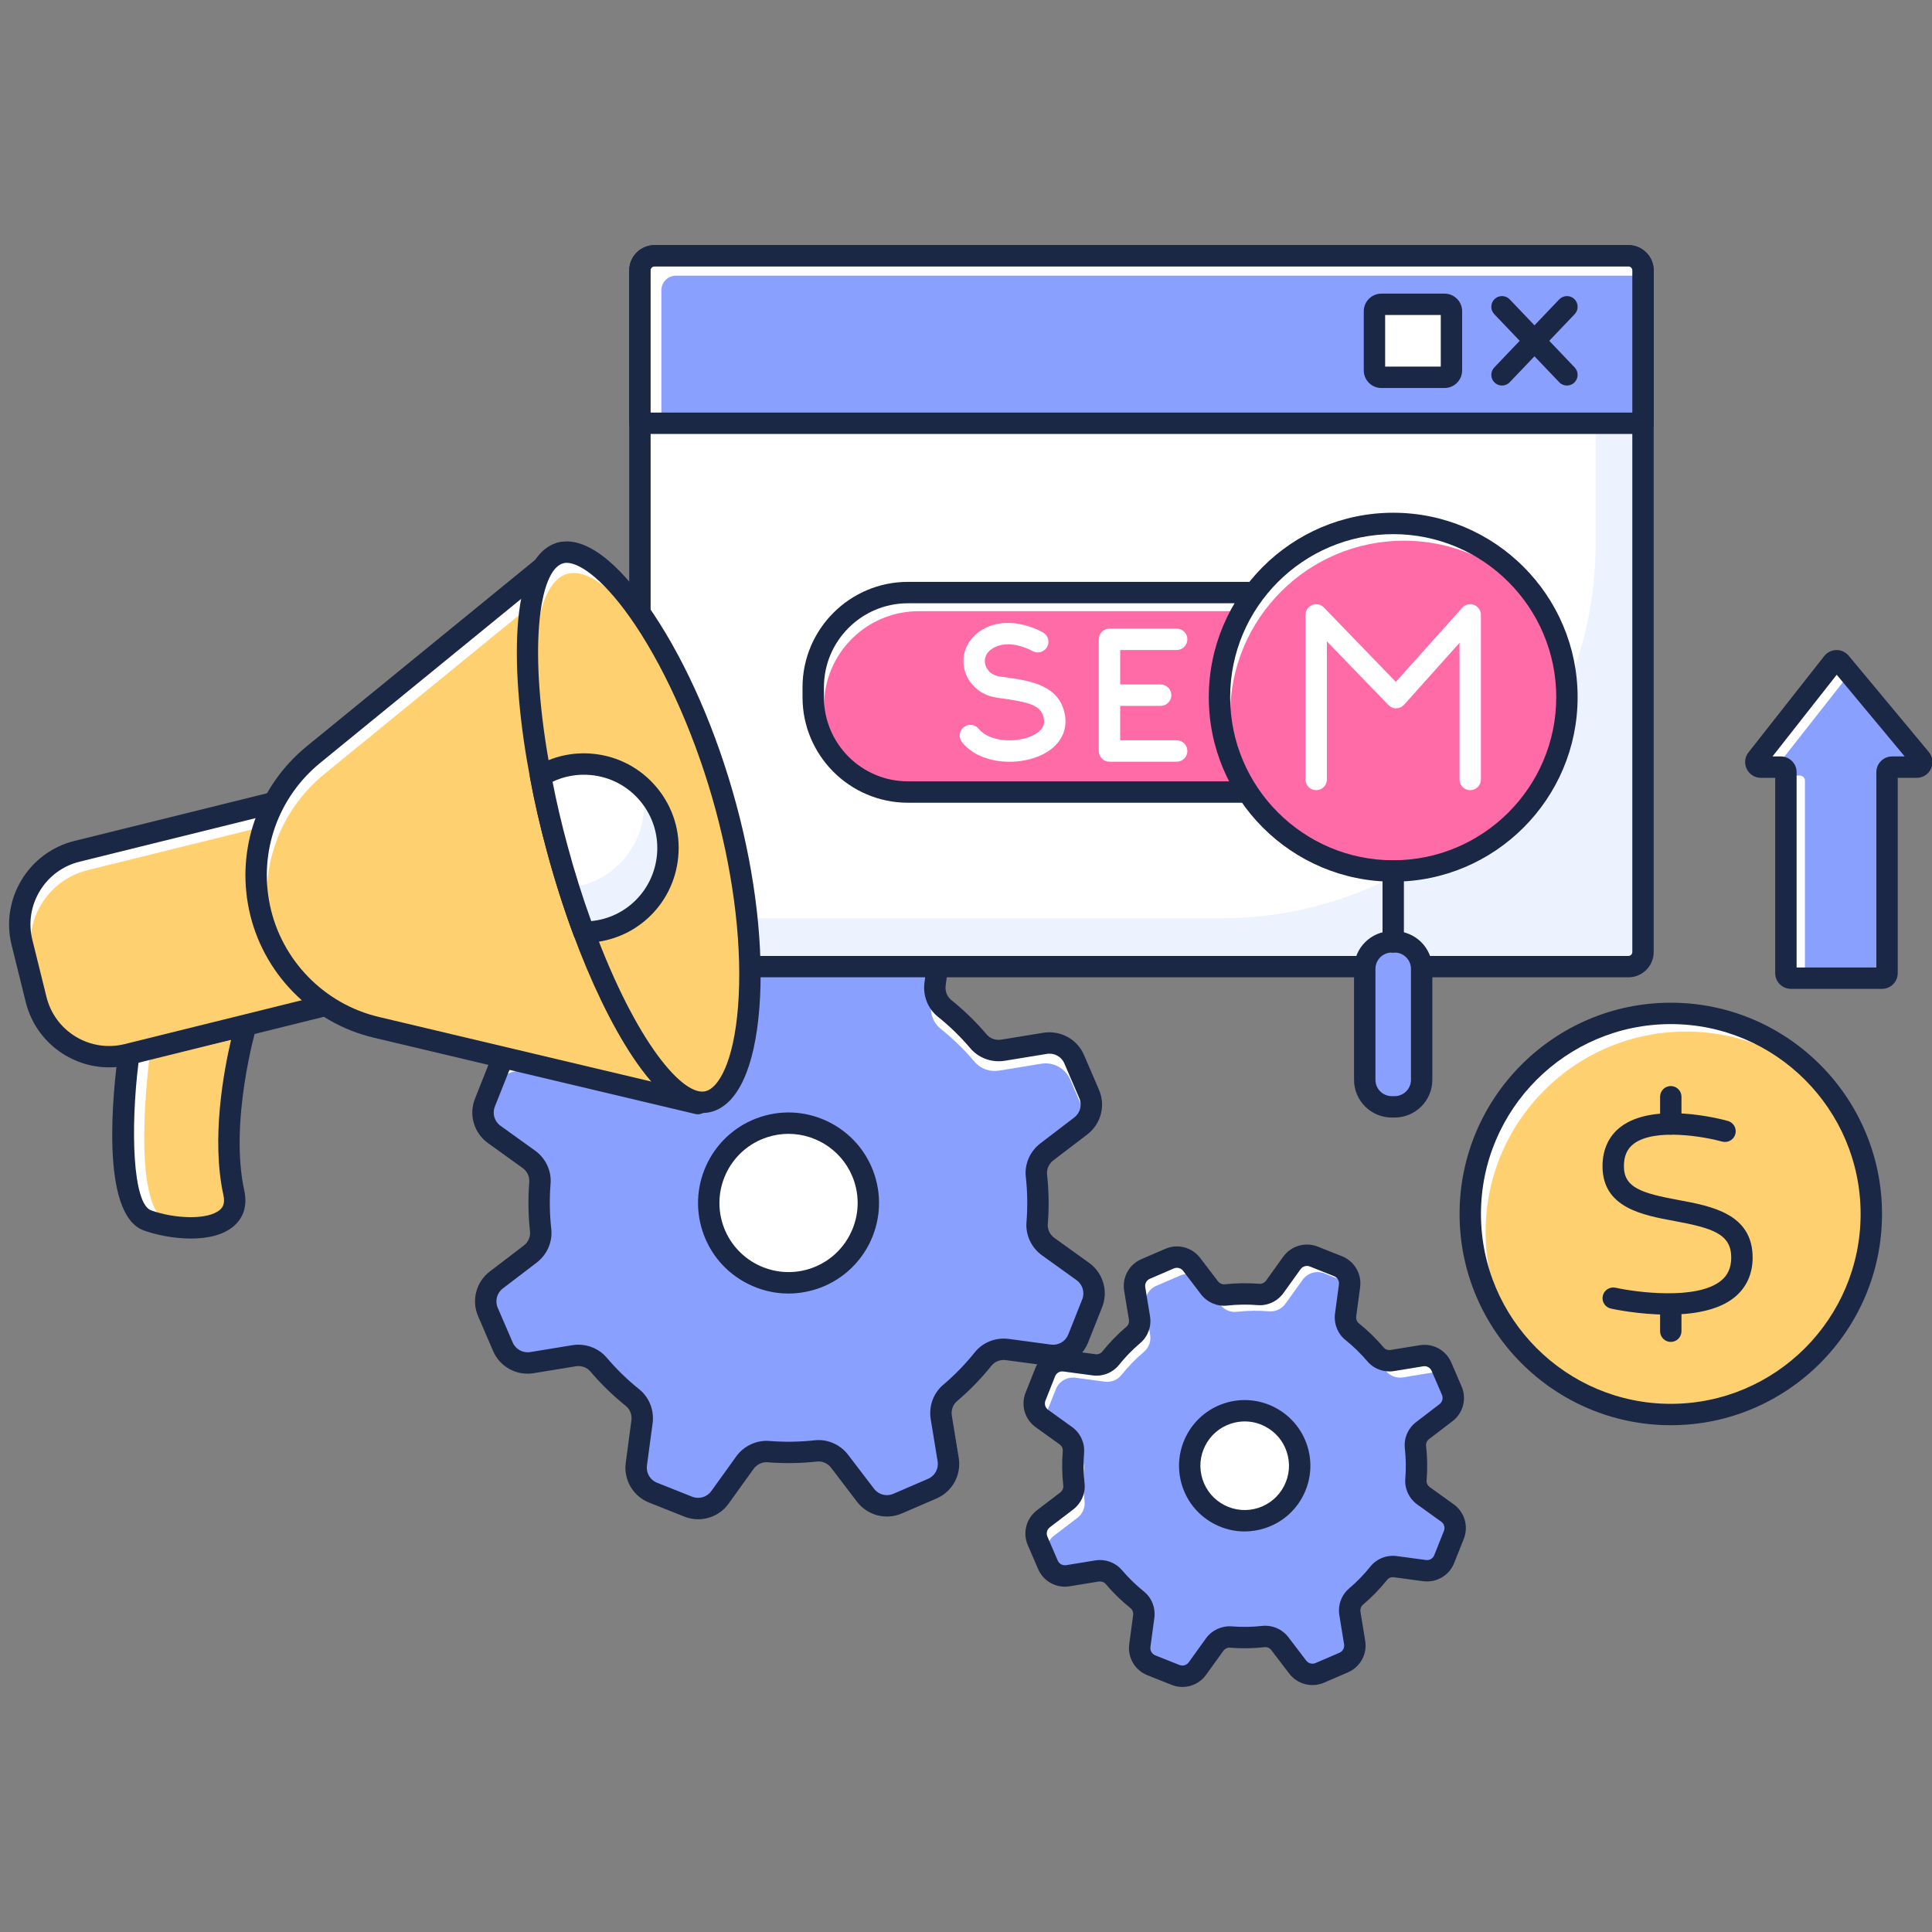 <?xml version="1.0" encoding="UTF-8"?> <svg xmlns="http://www.w3.org/2000/svg" xmlns:xlink="http://www.w3.org/1999/xlink" width="500" zoomAndPan="magnify" viewBox="0 0 375 375" height="500" preserveAspectRatio="xMidYMid meet" version="1.0"><rect x="0" y="0" width="375" height="375" fill="#808080" stroke="none"/><defs><clipPath id="b9bd74def5"><path d="M 198 241 L 285 241 L 285 327.438 L 198 327.438 Z M 198 241 " clip-rule="nonzero"></path></clipPath><clipPath id="3b2c0b7e43"><path d="M 122 47.387 L 321 47.387 L 321 190 L 122 190 Z M 122 47.387 " clip-rule="nonzero"></path></clipPath><clipPath id="b33e3f83cd"><path d="M 122 47.387 L 321 47.387 L 321 85 L 122 85 Z M 122 47.387 " clip-rule="nonzero"></path></clipPath></defs><path fill="#8aa0ff" d="M 211.402 212.336 L 208.492 205.586 C 207.547 203.391 205.227 202.121 202.867 202.508 L 194.684 203.844 C 192.914 204.133 191.098 203.512 189.941 202.145 C 187.93 199.773 185.711 197.625 183.332 195.719 C 181.93 194.594 181.254 192.797 181.492 191.023 L 182.594 182.809 C 182.91 180.438 181.574 178.152 179.352 177.273 L 172.523 174.555 C 170.301 173.672 167.762 174.414 166.367 176.355 L 161.531 183.086 C 160.48 184.539 158.758 185.383 156.969 185.238 C 153.926 184.992 150.844 185.035 147.754 185.375 C 145.969 185.574 144.223 184.781 143.133 183.352 L 138.102 176.766 C 136.652 174.863 134.094 174.195 131.898 175.141 L 125.148 178.051 C 122.953 179 121.68 181.316 122.07 183.68 L 123.406 191.863 C 123.695 193.633 123.074 195.449 121.703 196.609 C 119.336 198.621 117.188 200.832 115.277 203.215 C 114.156 204.613 112.359 205.293 110.582 205.059 L 102.371 203.953 C 100 203.633 97.715 204.973 96.832 207.195 L 94.121 214.023 C 93.238 216.25 93.98 218.785 95.922 220.184 L 102.648 225.023 C 104.105 226.066 104.949 227.789 104.801 229.582 C 104.551 232.625 104.594 235.711 104.938 238.801 C 105.133 240.578 104.344 242.328 102.918 243.418 L 96.328 248.449 C 94.426 249.898 93.758 252.461 94.703 254.66 L 97.613 261.406 C 98.559 263.602 100.883 264.875 103.242 264.488 L 111.426 263.152 C 113.191 262.859 115.008 263.484 116.172 264.852 C 118.176 267.219 120.391 269.371 122.777 271.277 C 124.176 272.402 124.852 274.195 124.613 275.973 L 123.516 284.188 C 123.195 286.559 124.531 288.84 126.754 289.723 L 133.582 292.441 C 135.805 293.324 138.348 292.582 139.742 290.637 L 144.582 283.91 C 145.625 282.449 147.348 281.613 149.137 281.758 C 152.184 282.004 155.27 281.961 158.352 281.621 C 160.137 281.422 161.883 282.215 162.973 283.645 L 168.004 290.23 C 169.453 292.133 172.012 292.801 174.211 291.855 L 180.957 288.945 C 183.156 287.996 184.422 285.68 184.039 283.316 L 182.699 275.133 C 182.414 273.363 183.035 271.547 184.402 270.387 C 186.77 268.375 188.918 266.164 190.832 263.781 C 191.949 262.375 193.746 261.699 195.527 261.938 L 203.738 263.043 C 206.109 263.363 208.391 262.023 209.273 259.797 L 211.984 252.973 C 212.871 250.746 212.129 248.203 210.188 246.809 L 203.457 241.973 C 202.004 240.926 201.164 239.203 201.305 237.414 C 201.559 234.371 201.512 231.285 201.168 228.195 C 200.973 226.41 201.762 224.664 203.191 223.578 L 209.781 218.547 C 211.684 217.098 212.352 214.535 211.402 212.336 " fill-opacity="1" fill-rule="nonzero"></path><path fill="#ffffff" d="M 96.074 211.152 C 96.953 208.934 99.242 207.594 101.613 207.914 L 109.824 209.012 C 111.598 209.254 113.395 208.574 114.516 207.176 C 116.426 204.789 118.574 202.574 120.941 200.57 C 122.312 199.41 122.934 197.59 122.645 195.824 L 122.609 195.59 C 122.355 195.965 122.055 196.309 121.703 196.609 C 119.336 198.621 117.188 200.832 115.277 203.215 C 114.156 204.613 112.359 205.293 110.582 205.059 L 102.371 203.953 C 100.004 203.633 97.715 204.973 96.832 207.195 L 94.121 214.023 C 93.762 214.926 93.684 215.879 93.832 216.793 L 96.074 211.152 " fill-opacity="1" fill-rule="nonzero"></path><path fill="#ffffff" d="M 122.109 183.941 C 122.656 183.113 123.426 182.426 124.387 182.012 L 131.137 179.102 C 133.332 178.152 135.891 178.82 137.34 180.723 L 142.375 187.312 C 143.461 188.742 145.207 189.535 146.992 189.336 C 150.082 188.992 153.164 188.953 156.207 189.199 C 157.996 189.34 159.719 188.5 160.77 187.047 L 165.605 180.316 C 167 178.375 169.539 177.633 171.762 178.516 L 178.59 181.23 C 180.816 182.113 182.148 184.398 181.832 186.77 L 180.73 194.98 C 180.492 196.758 181.168 198.555 182.57 199.676 C 184.953 201.586 187.168 203.734 189.18 206.102 C 190.336 207.473 192.152 208.094 193.926 207.805 L 202.105 206.469 C 204.461 206.078 206.785 207.352 207.734 209.547 L 210.641 216.297 C 210.781 216.625 210.875 216.961 210.949 217.301 C 211.91 215.859 212.121 213.996 211.402 212.336 L 208.492 205.586 C 207.547 203.391 205.227 202.121 202.867 202.508 L 194.684 203.844 C 192.914 204.133 191.098 203.512 189.941 202.141 C 187.93 199.773 185.711 197.625 183.332 195.719 C 181.93 194.594 181.254 192.797 181.492 191.023 L 182.594 182.809 C 182.91 180.438 181.574 178.156 179.352 177.273 L 172.523 174.555 C 170.301 173.672 167.762 174.414 166.367 176.355 L 161.531 183.086 C 160.48 184.539 158.758 185.383 156.973 185.238 C 153.926 184.992 150.84 185.035 147.754 185.375 C 145.969 185.574 144.223 184.781 143.133 183.352 L 138.102 176.766 C 136.652 174.863 134.094 174.195 131.898 175.141 L 125.148 178.051 C 122.953 179 121.684 181.316 122.07 183.68 L 122.109 183.941 " fill-opacity="1" fill-rule="nonzero"></path><path fill="#ffffff" d="M 182.738 275.363 C 182.016 276.438 181.723 277.777 181.938 279.09 L 183.234 287.012 C 183.938 285.945 184.258 284.641 184.039 283.316 L 182.738 275.363 " fill-opacity="1" fill-rule="nonzero"></path><path fill="#1a2745" d="M 112.27 261.004 C 114.371 261.004 116.398 261.91 117.75 263.504 C 119.652 265.75 121.777 267.82 124.074 269.66 C 126.012 271.211 127.008 273.738 126.672 276.254 L 125.57 284.461 C 125.379 285.895 126.18 287.262 127.52 287.793 L 134.352 290.512 C 135.691 291.047 137.211 290.598 138.059 289.426 L 142.895 282.699 C 144.375 280.641 146.848 279.496 149.305 279.688 C 152.223 279.93 155.191 279.883 158.125 279.559 C 160.59 279.281 163.082 280.363 164.625 282.383 L 169.652 288.969 C 170.527 290.117 172.066 290.523 173.387 289.949 L 180.137 287.039 C 181.461 286.465 182.227 285.074 181.992 283.652 L 180.652 275.465 C 180.246 272.965 181.164 270.41 183.059 268.805 C 185.309 266.898 187.379 264.77 189.211 262.477 C 190.762 260.543 193.27 259.551 195.801 259.883 L 204.012 260.988 C 205.449 261.164 206.809 260.375 207.344 259.035 L 210.059 252.207 C 210.59 250.863 210.145 249.34 208.973 248.492 L 202.25 243.656 C 200.191 242.18 199.039 239.719 199.238 237.246 C 199.477 234.32 199.434 231.352 199.109 228.426 C 198.832 225.957 199.914 223.465 201.934 221.93 L 208.52 216.895 C 209.668 216.02 210.07 214.484 209.496 213.16 L 206.59 206.41 C 206.016 205.086 204.625 204.32 203.199 204.559 L 195.02 205.895 C 192.527 206.297 189.961 205.383 188.355 203.484 C 186.445 201.238 184.32 199.168 182.035 197.34 C 180.094 195.781 179.098 193.262 179.438 190.746 L 180.535 182.535 C 180.73 181.102 179.93 179.734 178.586 179.203 L 171.758 176.484 C 170.41 175.945 168.891 176.402 168.051 177.566 L 163.215 184.297 C 161.734 186.355 159.27 187.48 156.801 187.309 C 153.879 187.066 150.906 187.113 147.98 187.438 C 145.531 187.727 143.027 186.633 141.484 184.617 L 136.453 178.023 C 135.578 176.879 134.047 176.477 132.715 177.047 L 125.973 179.957 C 124.645 180.527 123.883 181.922 124.117 183.344 L 125.457 191.531 C 125.863 194.035 124.938 196.586 123.051 198.195 C 120.801 200.098 118.73 202.227 116.895 204.512 C 115.348 206.457 112.82 207.449 110.305 207.113 L 102.098 206.012 C 100.652 205.824 99.293 206.621 98.762 207.965 L 96.051 214.793 C 95.516 216.133 95.961 217.656 97.133 218.5 L 103.859 223.336 C 105.918 224.812 107.066 227.27 106.867 229.754 C 106.629 232.672 106.676 235.641 107.004 238.57 C 107.273 241.039 106.191 243.527 104.176 245.066 L 97.586 250.098 C 96.441 250.973 96.039 252.512 96.609 253.836 L 99.52 260.586 C 100.09 261.906 101.484 262.66 102.906 262.441 L 111.09 261.102 C 111.48 261.035 111.875 261.004 112.27 261.004 Z M 135.512 294.887 C 134.609 294.887 133.695 294.719 132.816 294.367 L 125.988 291.652 C 122.875 290.418 121.012 287.23 121.457 283.91 L 122.555 275.699 C 122.703 274.621 122.289 273.547 121.48 272.895 C 118.977 270.891 116.656 268.637 114.586 266.191 C 113.918 265.402 112.828 265.02 111.762 265.199 L 103.574 266.535 C 100.27 267.078 97.031 265.305 95.707 262.227 L 92.801 255.477 C 91.473 252.402 92.406 248.832 95.07 246.797 L 101.66 241.766 C 102.523 241.105 102.988 240.059 102.875 239.027 C 102.52 235.832 102.477 232.598 102.73 229.414 C 102.816 228.379 102.32 227.34 101.438 226.707 L 94.711 221.867 C 91.988 219.91 90.957 216.371 92.191 213.258 L 94.902 206.426 C 96.145 203.309 99.32 201.441 102.648 201.898 L 110.855 202.996 C 111.945 203.145 113.008 202.73 113.656 201.918 C 115.656 199.422 117.91 197.105 120.363 195.027 C 121.152 194.355 121.535 193.273 121.359 192.195 L 120.016 184.016 C 119.477 180.707 121.25 177.473 124.324 176.145 L 131.07 173.234 C 134.16 171.914 137.723 172.84 139.754 175.504 L 144.785 182.098 C 145.449 182.965 146.504 183.445 147.523 183.312 C 150.715 182.961 153.953 182.91 157.137 183.168 C 158.145 183.246 159.207 182.762 159.844 181.875 L 164.68 175.148 C 166.637 172.426 170.18 171.395 173.289 172.625 L 180.117 175.34 C 183.23 176.578 185.098 179.766 184.652 183.086 L 183.551 191.293 C 183.406 192.371 183.82 193.445 184.629 194.094 C 187.121 196.094 189.441 198.348 191.52 200.801 C 192.191 201.59 193.273 201.969 194.352 201.793 L 202.531 200.457 C 205.836 199.941 209.07 201.691 210.402 204.766 L 213.309 211.52 C 214.637 214.59 213.703 218.164 211.039 220.199 L 204.449 225.227 C 203.582 225.891 203.117 226.934 203.234 227.965 C 203.586 231.16 203.637 234.395 203.375 237.586 C 203.293 238.617 203.789 239.656 204.672 240.289 L 211.398 245.125 C 214.117 247.082 215.156 250.621 213.918 253.734 L 211.203 260.566 C 209.969 263.684 206.789 265.555 203.461 265.098 L 195.25 264 C 194.188 263.848 193.102 264.266 192.449 265.078 C 190.449 267.574 188.191 269.891 185.746 271.973 C 184.953 272.637 184.574 273.723 184.75 274.793 L 186.09 282.98 C 186.629 286.285 184.855 289.523 181.781 290.852 L 175.031 293.762 C 171.965 295.09 168.395 294.152 166.352 291.492 L 161.324 284.898 C 160.664 284.035 159.609 283.559 158.586 283.684 C 155.391 284.035 152.16 284.082 148.969 283.824 C 147.973 283.734 146.902 284.238 146.262 285.121 L 141.426 291.852 C 140.023 293.801 137.809 294.887 135.512 294.887 " fill-opacity="1" fill-rule="nonzero"></path><path fill="#ffffff" d="M 167.789 228.723 C 170.426 236.859 165.969 245.594 157.832 248.234 C 149.691 250.871 140.957 246.414 138.316 238.273 C 135.684 230.133 140.141 221.398 148.277 218.762 C 156.414 216.125 165.148 220.582 167.789 228.723 " fill-opacity="1" fill-rule="nonzero"></path><path fill="#1a2745" d="M 153.043 220.078 C 151.676 220.078 150.289 220.289 148.918 220.734 C 141.879 223.02 138.016 230.594 140.293 237.633 C 142.578 244.672 150.148 248.539 157.191 246.258 C 164.227 243.98 168.098 236.395 165.816 229.363 C 163.98 223.691 158.703 220.078 153.043 220.078 Z M 153.035 251.074 C 150.297 251.074 147.578 250.426 145.07 249.141 C 140.891 247.012 137.789 243.375 136.344 238.914 C 133.359 229.699 138.426 219.777 147.637 216.789 C 156.852 213.797 166.777 218.871 169.762 228.082 C 172.75 237.297 167.684 247.223 158.469 250.207 C 156.688 250.781 154.855 251.074 153.035 251.074 " fill-opacity="1" fill-rule="nonzero"></path><path fill="#8aa0ff" d="M 281.785 269.926 L 279.785 265.27 C 279.133 263.758 277.531 262.883 275.906 263.152 L 270.27 264.07 C 269.051 264.273 267.801 263.844 267 262.898 C 265.617 261.27 264.09 259.785 262.449 258.473 C 261.484 257.699 261.02 256.461 261.184 255.238 L 261.941 249.578 C 262.16 247.945 261.242 246.371 259.707 245.766 L 255.004 243.895 C 253.469 243.289 251.723 243.797 250.762 245.137 L 247.43 249.773 C 246.711 250.773 245.523 251.355 244.289 251.254 C 242.195 251.082 240.066 251.113 237.938 251.352 C 236.711 251.484 235.508 250.938 234.762 249.957 L 231.293 245.414 C 230.293 244.105 228.531 243.645 227.02 244.297 L 222.367 246.305 C 220.855 246.957 219.98 248.555 220.246 250.18 L 221.168 255.816 C 221.363 257.039 220.938 258.285 219.996 259.086 C 218.367 260.473 216.883 261.996 215.57 263.637 C 214.793 264.602 213.559 265.07 212.336 264.906 L 206.676 264.148 C 205.043 263.93 203.469 264.852 202.863 266.383 L 200.992 271.086 C 200.387 272.617 200.895 274.363 202.234 275.328 L 206.867 278.66 C 207.871 279.383 208.453 280.57 208.352 281.801 C 208.18 283.898 208.207 286.027 208.441 288.152 C 208.582 289.379 208.035 290.582 207.055 291.332 L 202.512 294.797 C 201.203 295.801 200.742 297.562 201.395 299.074 L 203.402 303.727 C 204.055 305.238 205.652 306.113 207.277 305.848 L 212.914 304.926 C 214.133 304.727 215.383 305.156 216.18 306.098 C 217.566 307.73 219.09 309.211 220.734 310.527 C 221.695 311.297 222.164 312.535 222 313.762 L 221.238 319.418 C 221.02 321.051 221.945 322.625 223.477 323.234 L 228.18 325.105 C 229.711 325.711 231.457 325.203 232.422 323.859 L 235.754 319.227 C 236.477 318.227 237.664 317.645 238.895 317.746 C 240.992 317.918 243.113 317.887 245.242 317.648 C 246.469 317.512 247.676 318.059 248.426 319.043 L 251.891 323.586 C 252.891 324.895 254.652 325.352 256.168 324.699 L 260.816 322.695 C 262.328 322.043 263.203 320.441 262.938 318.816 L 262.016 313.184 C 261.816 311.961 262.246 310.711 263.188 309.91 C 264.82 308.527 266.301 307 267.617 305.359 C 268.387 304.395 269.621 303.93 270.848 304.094 L 276.504 304.852 C 278.141 305.07 279.711 304.152 280.32 302.617 L 282.191 297.918 C 282.801 296.383 282.289 294.633 280.949 293.672 L 276.316 290.34 C 275.312 289.617 274.734 288.43 274.832 287.199 C 275 285.102 274.973 282.973 274.738 280.848 C 274.602 279.621 275.148 278.414 276.129 277.668 L 280.668 274.203 C 281.977 273.199 282.438 271.438 281.785 269.926 " fill-opacity="1" fill-rule="nonzero"></path><path fill="#8aa0ff" d="M 278.391 293.609 L 282.41 296.5 C 282.387 295.406 281.883 294.34 280.949 293.672 L 276.922 290.777 C 276.934 291.895 277.473 292.949 278.391 293.609 " fill-opacity="1" fill-rule="nonzero"></path><path fill="#ffffff" d="M 264.523 261.746 C 266.164 263.062 267.695 264.543 269.074 266.176 C 269.875 267.117 271.125 267.547 272.348 267.348 L 277.98 266.422 C 278.906 266.273 279.797 266.52 280.535 267.012 L 279.785 265.27 C 279.133 263.758 277.531 262.883 275.906 263.152 L 270.27 264.07 C 269.051 264.273 267.801 263.844 267 262.898 C 265.848 261.547 264.586 260.32 263.25 259.184 C 263.305 260.172 263.738 261.117 264.523 261.746 " fill-opacity="1" fill-rule="nonzero"></path><path fill="#ffffff" d="M 202.844 275.77 C 202.832 275.297 202.887 274.816 203.07 274.355 L 204.938 269.652 C 205.547 268.121 207.117 267.199 208.75 267.418 L 214.41 268.18 C 215.633 268.34 216.871 267.875 217.645 266.914 C 218.957 265.27 220.441 263.742 222.07 262.359 C 223.016 261.559 223.441 260.309 223.242 259.09 L 222.32 253.453 C 222.055 251.824 222.93 250.227 224.441 249.574 L 229.094 247.574 C 230.605 246.918 232.371 247.379 233.367 248.691 L 236.836 253.227 C 237.582 254.207 238.785 254.762 240.016 254.621 C 242.141 254.383 244.27 254.355 246.367 254.527 C 247.598 254.625 248.785 254.047 249.508 253.047 L 252.84 248.406 C 253.801 247.07 255.547 246.559 257.078 247.168 L 261.785 249.039 C 261.836 249.059 261.871 249.102 261.926 249.125 C 261.934 247.664 261.094 246.316 259.707 245.766 L 255.004 243.895 C 253.469 243.289 251.723 243.797 250.762 245.137 L 247.43 249.773 C 246.711 250.773 245.523 251.355 244.289 251.254 C 242.195 251.082 240.066 251.113 237.938 251.348 C 236.711 251.484 235.508 250.938 234.762 249.957 L 231.293 245.414 C 230.293 244.105 228.531 243.645 227.02 244.297 L 222.367 246.305 C 220.855 246.957 219.98 248.555 220.246 250.18 L 221.168 255.816 C 221.363 257.039 220.938 258.285 219.996 259.086 C 218.367 260.473 216.883 261.996 215.57 263.637 C 214.793 264.602 213.559 265.07 212.336 264.906 L 206.676 264.145 C 205.043 263.93 203.469 264.852 202.863 266.383 L 200.992 271.086 C 200.387 272.617 200.895 274.363 202.234 275.328 L 202.844 275.77 " fill-opacity="1" fill-rule="nonzero"></path><path fill="#8aa0ff" d="M 223.32 322.691 L 224.078 317.035 C 224.238 315.809 223.773 314.57 222.809 313.797 C 222.531 313.574 222.277 313.32 222.004 313.09 C 222.016 313.312 222.031 313.535 222 313.762 L 221.238 319.418 C 221.027 320.996 221.895 322.492 223.332 323.148 C 223.336 322.992 223.293 322.848 223.32 322.691 " fill-opacity="1" fill-rule="nonzero"></path><path fill="#ffffff" d="M 203.469 302.352 C 202.816 300.836 203.277 299.07 204.59 298.07 L 209.129 294.605 C 210.109 293.855 210.656 292.648 210.52 291.426 C 210.285 289.297 210.254 287.172 210.426 285.074 C 210.527 283.84 209.945 282.652 208.941 281.934 L 208.332 281.496 C 208.332 281.602 208.359 281.695 208.352 281.801 C 208.18 283.898 208.207 286.027 208.441 288.152 C 208.582 289.379 208.035 290.582 207.055 291.332 L 202.512 294.797 C 201.203 295.801 200.742 297.562 201.395 299.074 L 203.402 303.727 C 203.68 304.383 204.164 304.883 204.727 305.262 L 203.469 302.352 " fill-opacity="1" fill-rule="nonzero"></path><g clip-path="url(#b9bd74def5)"><path fill="#1a2745" d="M 213.496 302.801 C 215.133 302.801 216.707 303.512 217.766 304.754 C 219.047 306.266 220.484 307.664 222.031 308.906 C 223.543 310.117 224.32 312.086 224.055 314.039 L 223.297 319.695 C 223.203 320.387 223.594 321.047 224.242 321.305 L 228.945 323.176 C 229.594 323.43 230.328 323.215 230.734 322.652 L 234.066 318.02 C 235.215 316.418 237.129 315.539 239.062 315.676 C 241.039 315.836 243.043 315.809 245.012 315.586 C 246.953 315.391 248.875 316.215 250.074 317.781 L 253.539 322.324 C 253.961 322.875 254.703 323.07 255.348 322.793 L 259.996 320.793 C 260.633 320.516 261 319.84 260.887 319.152 L 259.969 313.52 C 259.652 311.57 260.371 309.582 261.844 308.332 C 263.359 307.043 264.758 305.609 265.996 304.062 C 267.203 302.551 269.172 301.77 271.125 302.035 L 276.781 302.797 C 277.488 302.891 278.133 302.5 278.391 301.852 L 280.262 297.145 C 280.52 296.496 280.305 295.762 279.738 295.359 L 275.102 292.027 C 273.5 290.871 272.605 288.961 272.766 287.027 C 272.926 285.062 272.895 283.055 272.676 281.078 C 272.461 279.152 273.305 277.215 274.871 276.02 L 279.406 272.547 C 279.961 272.125 280.156 271.383 279.883 270.742 L 277.879 266.094 C 277.605 265.453 276.938 265.082 276.242 265.199 L 270.605 266.121 C 268.656 266.43 266.668 265.719 265.418 264.242 C 264.129 262.727 262.695 261.332 261.152 260.09 C 259.641 258.883 258.867 256.918 259.125 254.961 L 259.887 249.309 C 259.98 248.613 259.59 247.953 258.941 247.699 L 254.238 245.824 C 253.594 245.566 252.852 245.781 252.445 246.348 L 249.113 250.984 C 247.961 252.586 246.043 253.48 244.121 253.324 C 242.152 253.164 240.152 253.195 238.164 253.414 C 236.25 253.617 234.309 252.785 233.109 251.219 L 229.645 246.676 C 229.219 246.121 228.477 245.93 227.844 246.203 L 223.188 248.211 C 222.547 248.488 222.18 249.156 222.293 249.848 L 223.219 255.484 C 223.539 257.43 222.816 259.418 221.336 260.672 C 219.824 261.953 218.43 263.391 217.191 264.934 C 215.973 266.445 214.004 267.234 212.059 266.961 L 206.398 266.203 C 205.703 266.094 205.047 266.496 204.793 267.145 L 202.922 271.852 C 202.664 272.5 202.883 273.238 203.445 273.645 L 208.078 276.977 C 209.68 278.121 210.574 280.039 210.422 281.969 C 210.258 283.945 210.289 285.949 210.512 287.918 C 210.723 289.844 209.883 291.781 208.312 292.984 L 203.773 296.449 C 203.219 296.875 203.023 297.613 203.301 298.254 L 205.305 302.902 C 205.582 303.543 206.246 303.898 206.938 303.797 L 212.578 302.879 C 212.887 302.828 213.191 302.801 213.496 302.801 Z M 229.508 327.438 C 228.805 327.438 228.098 327.305 227.414 327.035 L 222.711 325.16 C 220.285 324.203 218.84 321.727 219.184 319.145 L 219.941 313.484 C 220.012 312.965 219.816 312.449 219.434 312.145 C 217.68 310.742 216.055 309.156 214.602 307.438 C 214.285 307.07 213.766 306.906 213.25 306.973 L 207.613 307.898 C 205.047 308.316 202.523 306.945 201.496 304.543 L 199.488 299.898 C 198.461 297.512 199.184 294.734 201.254 293.152 L 205.797 289.684 C 206.211 289.363 206.438 288.863 206.383 288.379 C 206.133 286.148 206.102 283.875 206.281 281.633 C 206.324 281.145 206.086 280.652 205.66 280.348 L 201.023 277.016 C 198.91 275.492 198.102 272.738 199.062 270.32 L 200.934 265.617 C 201.898 263.191 204.363 261.738 206.953 262.09 L 212.609 262.848 C 213.137 262.938 213.645 262.723 213.953 262.34 C 215.355 260.59 216.938 258.961 218.652 257.504 C 219.027 257.188 219.203 256.668 219.121 256.156 L 218.195 250.516 C 217.777 247.945 219.156 245.43 221.547 244.398 L 226.195 242.395 C 228.582 241.363 231.359 242.086 232.945 244.16 L 236.41 248.695 C 236.73 249.117 237.234 249.344 237.707 249.285 C 239.957 249.039 242.227 249.008 244.457 249.188 C 244.918 249.227 245.441 248.984 245.746 248.562 L 249.078 243.926 C 250.602 241.809 253.359 241.008 255.77 241.965 L 260.477 243.836 C 262.898 244.801 264.344 247.277 264 249.859 L 263.238 255.516 C 263.172 256.031 263.363 256.547 263.746 256.852 C 265.496 258.258 267.125 259.84 268.586 261.559 C 268.902 261.934 269.43 262.113 269.934 262.023 L 275.574 261.105 C 278.152 260.691 280.66 262.062 281.688 264.453 L 283.691 269.102 C 284.727 271.496 284 274.27 281.93 275.852 L 277.395 279.316 C 276.973 279.633 276.75 280.133 276.801 280.617 C 277.047 282.863 277.086 285.133 276.902 287.363 C 276.863 287.855 277.102 288.348 277.527 288.656 L 282.164 291.988 C 284.273 293.504 285.082 296.258 284.121 298.684 L 282.25 303.383 C 281.289 305.805 278.82 307.246 276.23 306.91 L 270.574 306.148 C 270.043 306.074 269.543 306.273 269.234 306.656 C 267.832 308.41 266.246 310.035 264.527 311.492 C 264.16 311.809 263.98 312.328 264.066 312.848 L 264.984 318.484 C 265.406 321.055 264.031 323.566 261.637 324.602 L 256.988 326.609 C 254.598 327.637 251.82 326.914 250.238 324.84 L 246.773 320.301 C 246.453 319.883 245.938 319.652 245.473 319.715 C 243.242 319.965 240.969 319.996 238.727 319.816 C 238.27 319.754 237.75 320.012 237.441 320.438 L 234.105 325.07 C 233.02 326.594 231.293 327.438 229.508 327.438 " fill-opacity="1" fill-rule="nonzero"></path></g><path fill="#ffffff" d="M 251.742 281.211 C 253.559 286.816 250.488 292.832 244.883 294.652 C 239.277 296.469 233.258 293.395 231.441 287.789 C 229.625 282.184 232.695 276.164 238.305 274.348 C 243.91 272.531 249.926 275.605 251.742 281.211 " fill-opacity="1" fill-rule="nonzero"></path><path fill="#1a2745" d="M 241.602 275.898 C 240.711 275.898 239.816 276.039 238.945 276.32 C 236.758 277.031 234.98 278.547 233.938 280.59 C 232.891 282.637 232.711 284.969 233.414 287.148 C 234.125 289.336 235.641 291.113 237.684 292.156 C 239.73 293.199 242.059 293.383 244.242 292.68 C 246.426 291.969 248.207 290.453 249.246 288.406 C 250.293 286.363 250.477 284.035 249.77 281.848 C 249.062 279.668 247.543 277.887 245.496 276.844 C 244.27 276.215 242.941 275.898 241.602 275.898 Z M 241.578 297.254 C 239.594 297.254 237.617 296.785 235.797 295.852 C 232.766 294.305 230.516 291.668 229.469 288.43 C 227.301 281.746 230.977 274.543 237.664 272.375 C 244.348 270.203 251.551 273.883 253.719 280.57 C 254.77 283.809 254.492 287.262 252.945 290.297 C 251.395 293.328 248.762 295.578 245.523 296.621 C 244.23 297.043 242.898 297.254 241.578 297.254 " fill-opacity="1" fill-rule="nonzero"></path><path fill="#ffd070" d="M 363.219 235.629 C 363.219 257.133 345.797 274.559 324.297 274.559 C 302.801 274.559 285.379 257.133 285.379 235.629 C 285.379 214.133 302.801 196.703 324.297 196.703 C 345.797 196.703 363.219 214.133 363.219 235.629 " fill-opacity="1" fill-rule="nonzero"></path><path fill="#ffffff" d="M 288.352 239.148 C 288.352 217.652 305.777 200.227 327.277 200.227 C 338.32 200.227 348.273 204.848 355.355 212.238 C 348.25 202.82 337.004 196.703 324.297 196.703 C 302.801 196.703 285.379 214.133 285.379 235.629 C 285.379 246.082 289.516 255.547 296.215 262.539 C 291.305 256.023 288.352 247.941 288.352 239.148 " fill-opacity="1" fill-rule="nonzero"></path><path fill="#1a2745" d="M 324.297 198.777 C 303.98 198.777 287.453 215.312 287.453 235.629 C 287.453 255.953 303.98 272.484 324.297 272.484 C 344.617 272.484 361.145 255.953 361.145 235.629 C 361.145 215.312 344.617 198.777 324.297 198.777 Z M 324.297 276.633 C 301.691 276.633 283.301 258.238 283.301 235.629 C 283.301 213.023 301.691 194.625 324.297 194.625 C 346.906 194.625 365.297 213.023 365.297 235.629 C 365.297 258.238 346.906 276.633 324.297 276.633 " fill-opacity="1" fill-rule="nonzero"></path><path fill="#1a2745" d="M 323.746 255.168 C 318.086 255.172 313.051 254.078 312.672 253.992 C 311.555 253.746 310.848 252.641 311.102 251.52 C 311.348 250.402 312.453 249.715 313.57 249.945 C 317.664 250.844 329.328 252.375 334.023 248.605 C 335.375 247.523 336.031 246.047 336.031 244.102 C 336.031 239.543 332.504 238.387 325.02 237 C 318.793 235.852 311.047 234.418 311.047 226.363 C 311.047 223.117 312.27 220.469 314.586 218.711 C 321.043 213.797 333.934 217.176 335.383 217.574 C 336.484 217.883 337.133 219.027 336.828 220.129 C 336.523 221.234 335.379 221.879 334.277 221.578 C 330.883 220.645 321.188 218.898 317.094 222.02 C 315.816 222.988 315.199 224.41 315.199 226.363 C 315.199 230.512 318.586 231.59 325.773 232.922 C 332.191 234.105 340.184 235.59 340.184 244.102 C 340.184 247.297 338.949 249.977 336.621 251.848 C 333.383 254.445 328.359 255.168 323.746 255.168 " fill-opacity="1" fill-rule="nonzero"></path><path fill="#1a2745" d="M 324.297 220.242 C 323.148 220.242 322.223 219.312 322.223 218.168 L 322.223 212.875 C 322.223 211.73 323.148 210.801 324.297 210.801 C 325.445 210.801 326.371 211.73 326.371 212.875 L 326.371 218.168 C 326.371 219.312 325.445 220.242 324.297 220.242 " fill-opacity="1" fill-rule="nonzero"></path><path fill="#1a2745" d="M 324.297 260.465 C 323.148 260.465 322.223 259.531 322.223 258.387 L 322.223 253.859 C 322.223 252.715 323.148 251.785 324.297 251.785 C 325.445 251.785 326.371 252.715 326.371 253.859 L 326.371 258.387 C 326.371 259.531 325.445 260.465 324.297 260.465 " fill-opacity="1" fill-rule="nonzero"></path><path fill="#ffffff" d="M 316.07 187.621 L 127.043 187.621 C 125.477 187.621 124.207 186.352 124.207 184.789 L 124.207 52.484 C 124.207 50.918 125.477 49.648 127.043 49.648 L 316.07 49.648 C 317.637 49.648 318.906 50.918 318.906 52.484 L 318.906 184.789 C 318.906 186.352 317.637 187.621 316.07 187.621 " fill-opacity="1" fill-rule="nonzero"></path><path fill="#edf2ff" d="M 316.07 49.648 L 309.707 49.648 L 309.707 105.602 C 309.707 145.715 277.195 178.23 237.086 178.23 L 124.207 178.23 L 124.207 184.789 C 124.207 186.352 125.477 187.621 127.043 187.621 L 316.07 187.621 C 317.637 187.621 318.906 186.352 318.906 184.789 L 318.906 52.484 C 318.906 50.918 317.637 49.648 316.07 49.648 " fill-opacity="1" fill-rule="nonzero"></path><g clip-path="url(#3b2c0b7e43)"><path fill="#1a2745" d="M 127.043 51.727 C 126.625 51.727 126.285 52.062 126.285 52.484 L 126.285 184.789 C 126.285 185.207 126.625 185.547 127.043 185.547 L 316.074 185.547 C 316.492 185.547 316.832 185.207 316.832 184.789 L 316.832 52.484 C 316.832 52.062 316.492 51.727 316.074 51.727 Z M 316.074 189.695 L 127.043 189.695 C 124.336 189.695 122.133 187.492 122.133 184.789 L 122.133 52.484 C 122.133 49.777 124.336 47.578 127.043 47.578 L 316.074 47.578 C 318.777 47.578 320.98 49.777 320.98 52.484 L 320.98 184.789 C 320.98 187.492 318.777 189.695 316.074 189.695 " fill-opacity="1" fill-rule="nonzero"></path></g><path fill="#8aa0ff" d="M 318.906 82.156 L 124.207 82.156 L 124.207 52.484 C 124.207 50.918 125.477 49.648 127.043 49.648 L 316.07 49.648 C 317.637 49.648 318.906 50.918 318.906 52.484 L 318.906 82.156 " fill-opacity="1" fill-rule="nonzero"></path><path fill="#ffffff" d="M 128.375 56.34 C 128.375 54.777 129.645 53.508 131.211 53.508 L 318.906 53.508 L 318.906 52.484 C 318.906 50.918 317.637 49.648 316.07 49.648 L 127.043 49.648 C 125.477 49.648 124.207 50.918 124.207 52.484 L 124.207 82.156 L 128.375 82.156 L 128.375 56.34 " fill-opacity="1" fill-rule="nonzero"></path><g clip-path="url(#b33e3f83cd)"><path fill="#1a2745" d="M 126.285 80.078 L 316.832 80.078 L 316.832 52.484 C 316.832 52.062 316.492 51.727 316.074 51.727 L 127.043 51.727 C 126.625 51.727 126.285 52.062 126.285 52.484 Z M 318.906 84.23 L 124.207 84.23 C 123.062 84.23 122.133 83.301 122.133 82.156 L 122.133 52.484 C 122.133 49.777 124.336 47.578 127.043 47.578 L 316.074 47.578 C 318.777 47.578 320.98 49.777 320.98 52.484 L 320.98 82.156 C 320.98 83.301 320.055 84.23 318.906 84.23 " fill-opacity="1" fill-rule="nonzero"></path></g><path fill="#ffffff" d="M 280.379 73.238 L 268.125 73.238 C 267.383 73.238 266.781 72.633 266.781 71.891 L 266.781 60.41 C 266.781 59.668 267.383 59.07 268.125 59.07 L 280.379 59.07 C 281.121 59.07 281.727 59.668 281.727 60.41 L 281.727 71.891 C 281.727 72.633 281.121 73.238 280.379 73.238 " fill-opacity="1" fill-rule="nonzero"></path><path fill="#1a2745" d="M 268.855 71.16 L 279.652 71.16 L 279.652 61.145 L 268.855 61.145 Z M 280.379 75.312 L 268.125 75.312 C 266.238 75.312 264.707 73.781 264.707 71.895 L 264.707 60.41 C 264.707 58.527 266.238 56.992 268.125 56.992 L 280.379 56.992 C 282.266 56.992 283.801 58.527 283.801 60.41 L 283.801 71.895 C 283.801 73.781 282.266 75.312 280.379 75.312 " fill-opacity="1" fill-rule="nonzero"></path><path fill="#1a2745" d="M 304.141 74.832 C 303.594 74.832 303.047 74.617 302.641 74.188 L 290.035 60.977 C 289.246 60.148 289.273 58.836 290.105 58.043 C 290.93 57.254 292.25 57.281 293.039 58.113 L 305.645 71.328 C 306.434 72.156 306.402 73.469 305.574 74.262 C 305.176 74.645 304.656 74.832 304.141 74.832 " fill-opacity="1" fill-rule="nonzero"></path><path fill="#1a2745" d="M 291.535 74.832 C 291.02 74.832 290.504 74.645 290.105 74.262 C 289.273 73.469 289.246 72.156 290.035 71.328 L 302.641 58.113 C 303.43 57.285 304.75 57.254 305.574 58.043 C 306.402 58.836 306.434 60.148 305.645 60.977 L 293.039 74.188 C 292.629 74.617 292.082 74.832 291.535 74.832 " fill-opacity="1" fill-rule="nonzero"></path><path fill="#ff6ba6" d="M 274.312 153.73 L 176.223 153.73 C 166.074 153.73 157.848 145.504 157.848 135.348 L 157.848 133.402 C 157.848 123.254 166.074 115.023 176.223 115.023 L 274.312 115.023 C 284.465 115.023 292.695 123.254 292.695 133.402 L 292.695 135.348 C 292.695 145.504 284.465 153.73 274.312 153.73 " fill-opacity="1" fill-rule="nonzero"></path><path fill="#ffffff" d="M 159.938 138.965 L 159.938 137.02 C 159.938 126.863 168.164 118.633 178.316 118.633 L 276.402 118.633 C 282.48 118.633 287.852 121.598 291.199 126.141 C 288.383 119.598 281.883 115.023 274.312 115.023 L 176.223 115.023 C 166.074 115.023 157.848 123.254 157.848 133.402 L 157.848 135.348 C 157.848 139.426 159.188 143.18 161.434 146.223 C 160.473 144 159.938 141.543 159.938 138.965 " fill-opacity="1" fill-rule="nonzero"></path><path fill="#1a2745" d="M 176.223 117.094 C 167.234 117.094 159.922 124.41 159.922 133.402 L 159.922 135.352 C 159.922 144.34 167.234 151.656 176.223 151.656 L 274.312 151.656 C 283.301 151.656 290.617 144.34 290.617 135.352 L 290.617 133.402 C 290.617 124.41 283.301 117.094 274.312 117.094 Z M 274.312 155.809 L 176.223 155.809 C 164.949 155.809 155.77 146.629 155.77 135.352 L 155.77 133.402 C 155.77 122.125 164.949 112.941 176.223 112.941 L 274.312 112.941 C 285.594 112.941 294.77 122.125 294.77 133.402 L 294.77 135.352 C 294.77 146.629 285.594 155.809 274.312 155.809 " fill-opacity="1" fill-rule="nonzero"></path><path fill="#ffd070" d="M 25.043 204.328 C 25.043 204.328 20.914 234.074 28.605 236.871 C 35.223 239.281 47.113 239.414 45.391 231.52 C 42.309 217.434 47.727 198.973 47.727 198.973 L 25.043 204.328 " fill-opacity="1" fill-rule="nonzero"></path><path fill="#ffffff" d="M 32.664 237.242 C 24.973 234.441 29.102 204.695 29.102 204.695 L 47.348 200.391 C 47.578 199.504 47.727 198.973 47.727 198.973 L 25.043 204.328 C 25.043 204.328 20.914 234.074 28.605 236.871 C 30.941 237.727 33.938 238.281 36.758 238.305 C 35.293 238.055 33.891 237.691 32.664 237.242 " fill-opacity="1" fill-rule="nonzero"></path><path fill="#1a2745" d="M 26.914 206.016 C 25.258 219.219 25.789 233.637 29.312 234.922 C 33.742 236.535 40.324 236.887 42.691 234.82 C 43.195 234.379 43.73 233.656 43.363 231.965 C 40.973 221.043 43.426 207.887 44.863 201.781 Z M 37.051 240.402 C 33.672 240.402 30.223 239.672 27.895 238.82 C 19.297 235.695 21.965 211.41 22.992 204.039 C 23.109 203.188 23.734 202.5 24.566 202.305 L 47.254 196.949 C 47.977 196.781 48.73 197.008 49.234 197.547 C 49.746 198.078 49.93 198.848 49.723 199.551 C 49.668 199.734 44.484 217.688 47.41 231.078 C 48.191 234.633 46.758 236.773 45.422 237.945 C 43.355 239.758 40.234 240.402 37.051 240.402 " fill-opacity="1" fill-rule="nonzero"></path><path fill="#ffd070" d="M 71.738 193.023 L 24.707 204.672 C 16.871 206.613 8.945 201.836 7.004 194 L 4.27 182.945 C 2.332 175.109 7.105 167.184 14.941 165.246 L 61.977 153.594 L 71.738 193.023 " fill-opacity="1" fill-rule="nonzero"></path><path fill="#ffffff" d="M 9.082 197.648 L 6.344 186.594 C 4.402 178.758 9.18 170.836 17.016 168.895 L 62.949 157.52 L 61.977 153.594 L 14.941 165.246 C 7.109 167.184 2.332 175.109 4.27 182.945 L 7.004 194 C 7.516 196.059 8.449 197.898 9.672 199.465 C 9.445 198.879 9.234 198.277 9.082 197.648 " fill-opacity="1" fill-rule="nonzero"></path><path fill="#1a2745" d="M 60.465 156.113 L 15.445 167.254 C 12.191 168.062 9.449 170.086 7.719 172.953 C 5.988 175.824 5.48 179.195 6.285 182.445 L 9.02 193.5 C 9.824 196.75 11.848 199.496 14.719 201.227 C 17.582 202.953 20.953 203.461 24.207 202.656 L 69.227 191.508 Z M 21.195 207.176 C 13.699 207.176 6.871 202.09 4.996 194.496 L 2.254 183.441 C 0.047 174.508 5.512 165.438 14.441 163.227 L 61.48 151.582 C 62.012 151.445 62.578 151.535 63.051 151.82 C 63.52 152.102 63.859 152.566 63.988 153.102 L 73.754 192.527 C 74.031 193.641 73.348 194.766 72.238 195.039 L 25.203 206.688 C 23.859 207.02 22.516 207.176 21.195 207.176 " fill-opacity="1" fill-rule="nonzero"></path><path fill="#ffd070" d="M 135.469 214.211 L 73.031 199.402 C 61.602 196.695 52.77 187.625 50.363 176.129 C 48.043 165.051 52.094 153.605 60.859 146.453 L 108.809 107.316 L 135.469 214.211 " fill-opacity="1" fill-rule="nonzero"></path><path fill="#ffffff" d="M 52.434 179.941 C 50.109 168.863 54.16 157.422 62.926 150.266 L 109.949 111.891 L 108.809 107.316 L 60.859 146.453 C 52.094 153.605 48.043 165.051 50.363 176.129 C 51.129 179.781 52.547 183.188 54.484 186.227 C 53.586 184.238 52.891 182.133 52.434 179.941 " fill-opacity="1" fill-rule="nonzero"></path><path fill="#1a2745" d="M 107.586 110.992 L 62.168 148.062 C 53.973 154.754 50.223 165.344 52.395 175.703 C 54.625 186.363 62.914 194.875 73.512 197.383 L 132.629 211.402 Z M 135.469 216.285 C 135.309 216.285 135.148 216.27 134.988 216.23 L 72.555 201.418 C 60.398 198.547 50.891 188.781 48.332 176.555 C 45.844 164.672 50.145 152.52 59.547 144.848 L 107.5 105.707 C 108.047 105.262 108.789 105.125 109.469 105.348 C 110.141 105.574 110.656 106.125 110.824 106.812 L 137.484 213.707 C 137.656 214.414 137.453 215.156 136.945 215.668 C 136.551 216.066 136.016 216.285 135.469 216.285 " fill-opacity="1" fill-rule="nonzero"></path><path fill="#ffd070" d="M 137.555 213.793 C 130.875 215.605 121.039 201.715 113.324 180.926 C 111.445 175.852 109.684 170.387 108.129 164.617 C 106.832 159.816 105.758 155.141 104.926 150.633 C 100.496 127.473 101.852 109.195 108.801 107.324 C 117.129 105.07 132.984 127.293 140.922 156.699 C 148.855 186.105 145.863 211.555 137.555 213.793 " fill-opacity="1" fill-rule="nonzero"></path><path fill="#ffffff" d="M 109.484 168.672 C 108.188 163.871 107.113 159.188 106.281 154.684 C 101.852 131.527 103.203 113.242 110.156 111.375 C 117.473 109.395 130.598 126.32 139.059 150.402 C 130.711 124.191 116.52 105.238 108.801 107.324 C 101.852 109.195 100.496 127.473 104.926 150.633 C 105.758 155.141 106.832 159.816 108.129 164.617 C 109.324 169.051 110.641 173.309 112.043 177.344 C 111.145 174.539 110.285 171.645 109.484 168.672 " fill-opacity="1" fill-rule="nonzero"></path><path fill="#1a2745" d="M 110 109.246 C 109.762 109.246 109.543 109.27 109.34 109.328 C 104.57 110.609 102.379 126.266 106.965 150.242 C 107.777 154.641 108.84 159.289 110.137 164.078 C 111.625 169.605 113.352 175.031 115.27 180.203 C 123.48 202.324 132.637 213 137.012 211.789 C 137.016 211.789 137.016 211.785 137.016 211.785 C 139.359 211.156 142.398 206.457 143.262 195.273 C 144.105 184.273 142.566 170.766 138.914 157.242 C 135.293 143.816 129.594 130.715 123.281 121.293 C 117.613 112.832 112.699 109.246 110 109.246 Z M 136.32 216.031 C 127.383 216.031 117.703 198.691 111.379 181.645 C 109.414 176.355 107.648 170.812 106.129 165.16 C 104.801 160.266 103.715 155.504 102.887 151.008 C 99.176 131.605 98.352 107.984 108.262 105.316 C 113.336 103.953 119.906 108.797 126.73 118.984 C 133.383 128.91 139.133 142.113 142.922 156.16 C 146.691 170.125 148.281 184.133 147.398 195.594 C 146.5 207.246 143.199 214.422 138.094 215.801 C 137.512 215.957 136.914 216.031 136.32 216.031 " fill-opacity="1" fill-rule="nonzero"></path><path fill="#ffffff" d="M 129.582 166.141 C 128.781 174.59 121.668 180.938 113.324 180.926 C 111.445 175.852 109.684 170.387 108.129 164.617 C 106.832 159.816 105.758 155.141 104.926 150.633 C 107.82 148.887 111.254 148.023 114.875 148.367 C 123.848 149.219 130.43 157.18 129.582 166.141 " fill-opacity="1" fill-rule="nonzero"></path><path fill="#edf2ff" d="M 124.73 152.941 C 125.027 154.449 125.125 156.027 124.969 157.641 C 124.227 165.516 117.992 171.566 110.391 172.336 C 111.328 175.301 112.305 178.176 113.324 180.926 C 121.672 180.938 128.781 174.59 129.582 166.141 C 130.066 161.035 128.133 156.266 124.73 152.941 " fill-opacity="1" fill-rule="nonzero"></path><path fill="#1a2745" d="M 107.25 151.738 C 108.016 155.684 108.984 159.824 110.137 164.078 C 111.484 169.105 113.039 174.043 114.754 178.785 C 121.488 178.137 126.863 172.832 127.516 165.941 C 127.871 162.164 126.738 158.469 124.312 155.535 C 121.891 152.605 118.465 150.793 114.68 150.434 C 112.09 150.191 109.555 150.645 107.25 151.738 Z M 113.355 183 C 113.348 183 113.332 183 113.32 183 C 112.457 182.996 111.684 182.461 111.379 181.645 C 109.414 176.355 107.648 170.812 106.129 165.16 C 104.801 160.266 103.715 155.504 102.887 151.008 C 102.73 150.156 103.117 149.297 103.855 148.855 C 107.25 146.812 111.133 145.93 115.07 146.305 C 119.961 146.77 124.379 149.105 127.512 152.891 C 130.641 156.676 132.109 161.449 131.645 166.336 C 130.746 175.84 122.887 183 113.355 183 " fill-opacity="1" fill-rule="nonzero"></path><path fill="#ffffff" d="M 195.934 147.859 C 192.422 147.859 188.844 146.703 186.734 144.07 C 186.016 143.172 186.164 141.871 187.055 141.152 C 187.949 140.441 189.258 140.578 189.973 141.473 C 191.957 143.949 197 144.262 200.172 142.891 C 201.426 142.344 202.879 141.344 202.637 139.648 C 202.246 136.883 199.852 136.289 194.062 135.5 L 193.523 135.422 C 190.168 134.965 187.582 132.527 187.086 129.363 C 186.605 126.273 188.281 123.32 191.363 121.844 C 196.598 119.344 202.25 122.645 202.488 122.785 C 203.473 123.371 203.797 124.641 203.211 125.633 C 202.621 126.609 201.355 126.934 200.375 126.352 C 200.277 126.301 196.34 124.066 193.152 125.59 C 191.703 126.285 190.984 127.426 191.188 128.723 C 191.348 129.758 192.207 131.051 194.09 131.316 L 194.625 131.387 C 199.898 132.105 205.875 132.922 206.746 139.062 C 207.207 142.312 205.363 145.168 201.816 146.699 C 200.09 147.449 198.023 147.859 195.934 147.859 " fill-opacity="1" fill-rule="nonzero"></path><path fill="#ffffff" d="M 228.391 147.848 L 215.352 147.848 C 214.203 147.848 213.273 146.918 213.273 145.77 L 213.273 124.09 C 213.273 122.945 214.203 122.016 215.352 122.016 L 228.391 122.016 C 229.535 122.016 230.465 122.945 230.465 124.09 C 230.465 125.238 229.535 126.168 228.391 126.168 L 217.426 126.168 L 217.426 143.695 L 228.391 143.695 C 229.535 143.695 230.465 144.625 230.465 145.77 C 230.465 146.918 229.535 147.848 228.391 147.848 " fill-opacity="1" fill-rule="nonzero"></path><path fill="#ffffff" d="M 225.285 137.008 L 215.66 137.008 C 214.516 137.008 213.586 136.078 213.586 134.93 C 213.586 133.785 214.516 132.855 215.66 132.855 L 225.285 132.855 C 226.43 132.855 227.359 133.785 227.359 134.93 C 227.359 136.078 226.43 137.008 225.285 137.008 " fill-opacity="1" fill-rule="nonzero"></path><path fill="#ff6ba6" d="M 304.141 135.328 C 304.141 153.957 289.043 169.055 270.418 169.055 C 251.797 169.055 236.695 153.957 236.695 135.328 C 236.695 116.699 251.797 101.602 270.418 101.602 C 289.043 101.602 304.141 116.699 304.141 135.328 " fill-opacity="1" fill-rule="nonzero"></path><path fill="#ffffff" d="M 238.773 138.676 C 238.773 120.051 253.871 104.949 272.496 104.949 C 283.945 104.949 294.047 110.668 300.141 119.398 C 294.453 108.805 283.281 101.602 270.418 101.602 C 251.797 101.602 236.695 116.699 236.695 135.328 C 236.695 142.504 238.957 149.141 242.773 154.609 C 240.227 149.859 238.773 144.441 238.773 138.676 " fill-opacity="1" fill-rule="nonzero"></path><path fill="#1a2745" d="M 270.422 103.676 C 252.969 103.676 238.773 117.871 238.773 135.328 C 238.773 152.781 252.969 166.98 270.422 166.98 C 287.871 166.98 302.066 152.781 302.066 135.328 C 302.066 117.871 287.871 103.676 270.422 103.676 Z M 270.422 171.133 C 250.684 171.133 234.625 155.07 234.625 135.328 C 234.625 115.582 250.684 99.523 270.422 99.523 C 290.156 99.523 306.215 115.582 306.215 135.328 C 306.215 155.07 290.156 171.133 270.422 171.133 " fill-opacity="1" fill-rule="nonzero"></path><path fill="#8aa0ff" d="M 270.695 214.84 L 270.141 214.84 C 267.242 214.84 264.898 212.492 264.898 209.598 L 264.898 188.051 C 264.898 185.152 267.242 182.805 270.141 182.805 L 270.695 182.805 C 273.59 182.805 275.938 185.152 275.938 188.051 L 275.938 209.598 C 275.938 212.492 273.59 214.84 270.695 214.84 " fill-opacity="1" fill-rule="nonzero"></path><path fill="#1a2745" d="M 270.141 184.887 C 268.395 184.887 266.973 186.305 266.973 188.051 L 266.973 209.598 C 266.973 211.344 268.395 212.762 270.141 212.762 L 270.695 212.762 C 272.445 212.762 273.867 211.344 273.867 209.598 L 273.867 188.051 C 273.867 186.305 272.445 184.887 270.695 184.887 Z M 270.695 216.914 L 270.141 216.914 C 266.105 216.914 262.82 213.629 262.82 209.598 L 262.82 188.051 C 262.82 184.02 266.105 180.734 270.141 180.734 L 270.695 180.734 C 274.734 180.734 278.016 184.02 278.016 188.051 L 278.016 209.598 C 278.016 213.629 274.734 216.914 270.695 216.914 " fill-opacity="1" fill-rule="nonzero"></path><path fill="#1a2745" d="M 270.422 184.887 C 269.273 184.887 268.348 183.957 268.348 182.809 L 268.348 169.055 C 268.348 167.902 269.273 166.98 270.422 166.98 C 271.57 166.98 272.496 167.902 272.496 169.055 L 272.496 182.809 C 272.496 183.957 271.57 184.887 270.422 184.887 " fill-opacity="1" fill-rule="nonzero"></path><path fill="#ffffff" d="M 285.367 153.375 C 284.219 153.375 283.289 152.449 283.289 151.301 L 283.289 124.777 L 272.527 136.793 C 272.145 137.223 271.602 137.473 271.02 137.484 C 270.492 137.527 269.891 137.262 269.492 136.848 L 257.547 124.488 L 257.547 151.301 C 257.547 152.449 256.621 153.375 255.473 153.375 C 254.324 153.375 253.398 152.449 253.398 151.301 L 253.398 119.352 C 253.398 118.508 253.91 117.742 254.695 117.43 C 255.477 117.105 256.375 117.305 256.965 117.91 L 270.93 132.359 L 283.82 117.969 C 284.398 117.324 285.309 117.105 286.105 117.414 C 286.91 117.723 287.441 118.492 287.441 119.352 L 287.441 151.301 C 287.441 152.449 286.512 153.375 285.367 153.375 " fill-opacity="1" fill-rule="nonzero"></path><path fill="#8aa0ff" d="M 372.789 147.289 L 357.23 128.598 C 356.832 128.121 356.094 128.133 355.711 128.625 L 341.016 147.316 C 340.516 147.957 340.969 148.895 341.785 148.895 L 345.66 148.895 C 346.203 148.895 346.645 149.336 346.645 149.879 L 346.645 188.887 C 346.645 189.426 347.082 189.863 347.621 189.863 L 365.293 189.863 C 365.836 189.863 366.273 189.426 366.273 188.887 L 366.273 149.879 C 366.273 149.336 366.711 148.895 367.254 148.895 L 372.035 148.895 C 372.867 148.895 373.32 147.93 372.789 147.289 " fill-opacity="1" fill-rule="nonzero"></path><path fill="#ffffff" d="M 350.336 151.516 C 350.336 150.977 349.898 150.539 349.355 150.539 L 346.645 150.539 L 346.645 188.887 C 346.645 189.426 347.082 189.863 347.621 189.863 L 350.336 189.863 L 350.336 151.516 " fill-opacity="1" fill-rule="nonzero"></path><path fill="#ffffff" d="M 359.016 130.746 L 357.23 128.598 C 356.832 128.121 356.094 128.133 355.711 128.625 L 341.016 147.316 C 340.516 147.957 340.969 148.895 341.785 148.895 L 344.754 148.895 L 359.016 130.746 " fill-opacity="1" fill-rule="nonzero"></path><path fill="#1a2745" d="M 371.195 148.621 L 371.219 148.621 Z M 348.719 187.789 L 364.199 187.789 L 364.199 149.879 C 364.199 148.195 365.566 146.824 367.254 146.824 L 369.699 146.824 L 356.504 130.969 L 344.043 146.824 L 345.66 146.824 C 347.348 146.824 348.719 148.195 348.719 149.879 Z M 365.297 191.938 L 347.625 191.938 C 345.938 191.938 344.566 190.574 344.566 188.887 L 344.566 150.977 L 341.785 150.977 C 340.605 150.977 339.559 150.316 339.039 149.258 C 338.523 148.195 338.656 146.957 339.387 146.031 L 354.082 127.344 C 354.652 126.613 355.512 126.188 356.434 126.176 C 356.453 126.176 356.469 126.176 356.48 126.176 C 357.391 126.176 358.242 126.57 358.828 127.273 L 374.383 145.965 C 375.148 146.887 375.312 148.125 374.805 149.215 C 374.293 150.297 373.234 150.977 372.035 150.977 L 368.348 150.977 L 368.348 188.887 C 368.348 190.574 366.977 191.938 365.297 191.938 " fill-opacity="1" fill-rule="nonzero"></path></svg> 